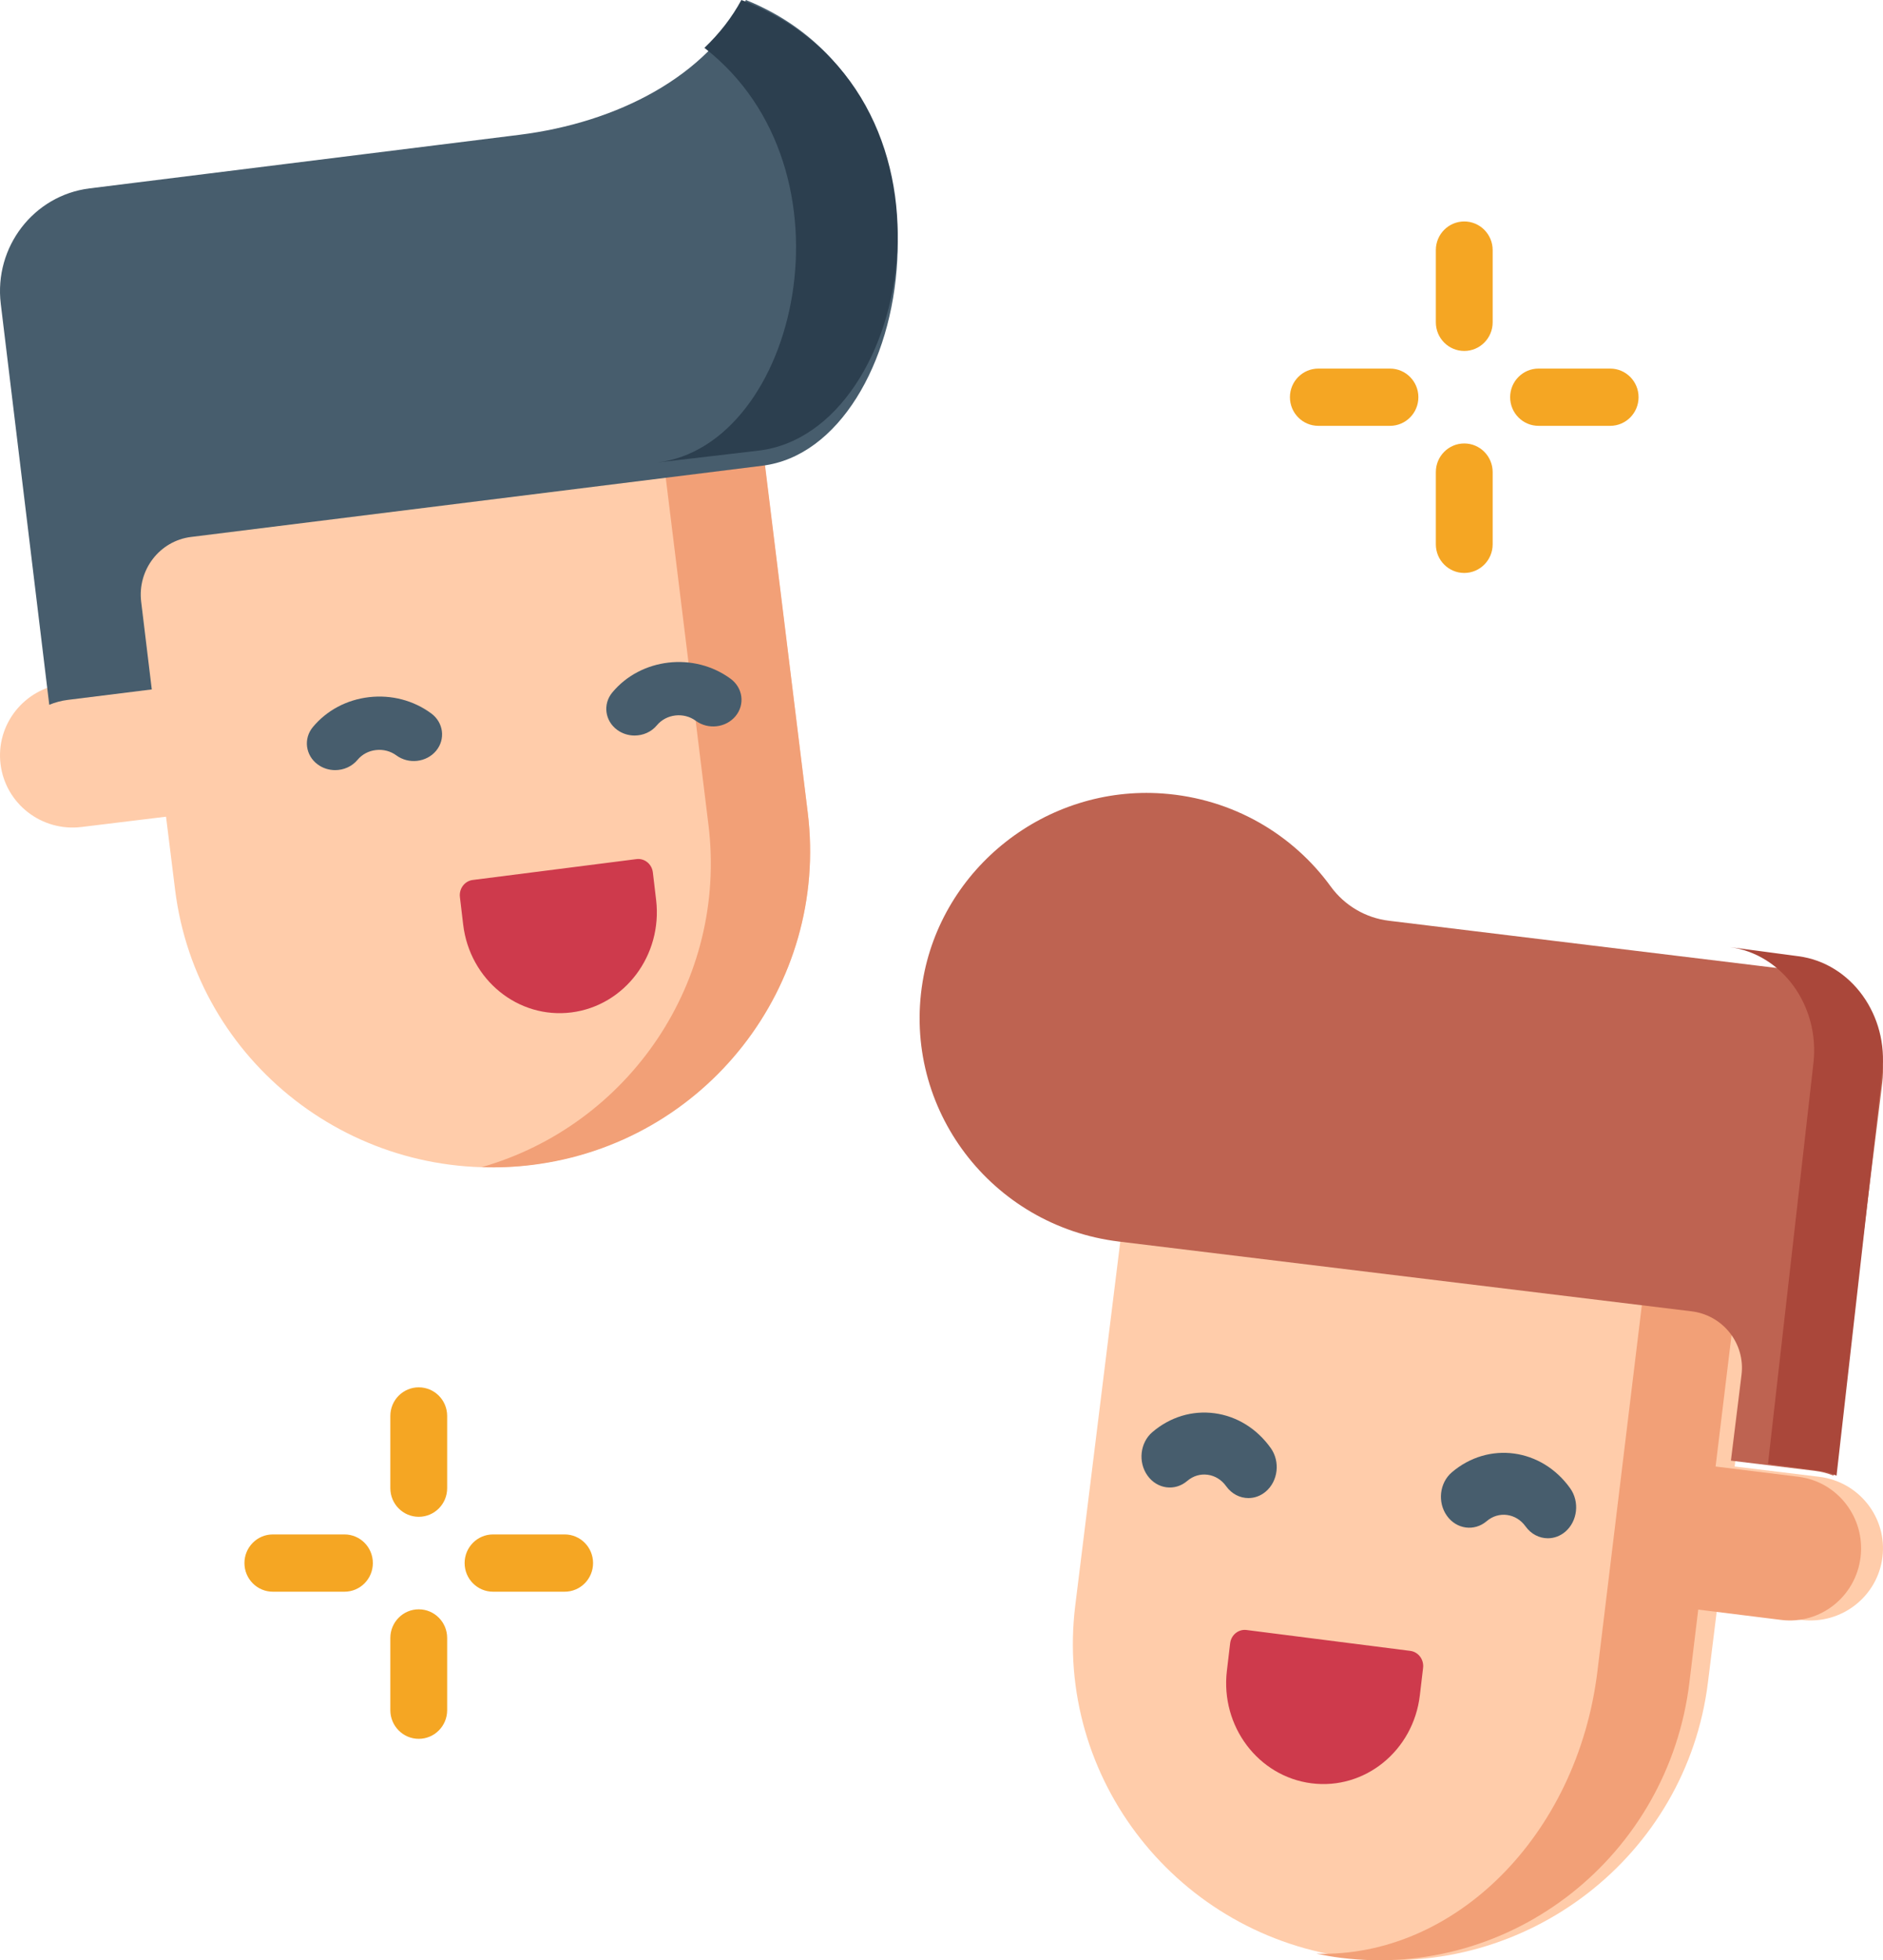<?xml version="1.0" encoding="UTF-8"?> <svg xmlns="http://www.w3.org/2000/svg" xmlns:xlink="http://www.w3.org/1999/xlink" width="74px" height="77px" viewBox="0 0 74 77"><!-- Generator: Sketch 52.6 (67491) - http://www.bohemiancoding.com/sketch --><title>laugh</title><desc>Created with Sketch.</desc><g id="designs" stroke="none" stroke-width="1" fill="none" fill-rule="evenodd"><g id="Partnership" transform="translate(-683, -4076)"><g id="Group-3" transform="translate(0, 2458)"><g id="section2-goals-copy-2" transform="translate(355, 1618)"><g id="laugh" transform="translate(328, 0)"><path d="M4.964,19.467 L5.83,26.459 L2.507,26.863 C0.942,27.054 -0.171,28.467 0.022,30.019 C0.214,31.572 1.638,32.676 3.203,32.485 L6.525,32.08 L6.88,34.942 C7.723,41.753 13.972,46.596 20.837,45.76 C27.703,44.924 32.585,38.725 31.743,31.914 L29.827,16.438 L4.964,19.467 Z" id="Path" fill="#FFCCAA"></path><path d="M25.936,16.916 L27.841,32.393 C28.598,38.541 24.715,44.19 18.93,45.846 C19.578,45.869 20.236,45.843 20.9,45.761 C27.727,44.925 32.581,38.726 31.743,31.914 L29.839,16.438 L25.936,16.916 Z" id="Path" fill="#F2A077"></path><g id="Group" transform="translate(12.047, 25.955)" fill="#475D6D"><path d="M1.124,4.296 C0.885,4.296 0.643,4.223 0.44,4.074 C-0.044,3.718 -0.13,3.06 0.248,2.605 C0.793,1.949 1.577,1.532 2.455,1.43 C3.334,1.329 4.202,1.555 4.899,2.068 C5.383,2.424 5.469,3.081 5.091,3.537 C4.712,3.992 4.013,4.073 3.529,3.717 C3.3,3.549 3.015,3.474 2.726,3.508 C2.438,3.541 2.181,3.678 2.002,3.894 C1.782,4.157 1.455,4.296 1.124,4.296 Z" id="Path"></path><path d="M12.891,2.937 C12.652,2.937 12.411,2.864 12.207,2.715 C11.723,2.359 11.637,1.701 12.016,1.246 C13.14,-0.109 15.227,-0.349 16.666,0.708 C17.15,1.064 17.236,1.722 16.858,2.177 C16.48,2.633 15.78,2.714 15.296,2.358 C14.824,2.01 14.138,2.09 13.769,2.534 C13.55,2.799 13.222,2.937 12.891,2.937 Z" id="Path"></path></g><path d="M22.459,39.768 C20.365,40.035 18.459,38.489 18.202,36.316 L18.074,35.235 C18.035,34.906 18.261,34.606 18.578,34.566 L25.013,33.746 C25.33,33.706 25.618,33.94 25.657,34.269 L25.785,35.35 C26.042,37.523 24.553,39.501 22.459,39.768 Z" id="Path" fill="#CE3A4C"></path><path d="M29.966,18.293 L7.508,21.092 C6.273,21.245 5.396,22.386 5.548,23.638 L5.965,27.081 L2.665,27.492 C2.409,27.524 2.165,27.59 1.936,27.685 L0.03,11.931 C-0.239,9.702 1.322,7.674 3.519,7.4 L20.402,5.297 C24.253,4.817 27.792,3.003 29.312,0 C38.307,3.63 35.964,17.546 29.966,18.293 Z" id="Path" fill="#475D6D"></path><path d="M29.135,0 C28.761,0.693 28.269,1.32 27.683,1.88 C33.853,6.671 31.341,17.521 25.814,18.169 L29.808,17.701 C35.984,16.978 38.397,3.512 29.135,0 Z" id="Path" fill="#2C3F4F"></path><path d="M69.036,50.613 L68.17,57.605 L71.493,58.009 C73.058,58.2 74.171,59.613 73.978,61.165 C73.786,62.718 72.362,63.822 70.797,63.631 L67.475,63.226 L67.12,66.088 C66.277,72.899 60.028,77.742 53.163,76.906 C46.297,76.07 41.415,69.871 42.257,63.06 L44.173,47.584 L69.036,50.613 Z" id="Path" fill="#FFCCAA"></path><path d="M70.68,58.009 L67.421,57.605 L68.27,50.613 L43.884,47.584 L64.657,50.164 L63.808,57.156 L63.126,62.778 L62.778,65.64 C61.992,72.118 57.139,76.903 51.731,76.742 C52.05,76.808 52.372,76.865 52.701,76.906 C59.435,77.742 65.565,72.899 66.392,66.088 L66.739,63.226 L69.998,63.631 C71.533,63.822 72.93,62.718 73.118,61.165 C73.307,59.613 72.215,58.2 70.68,58.009 Z" id="Path" fill="#F2A077"></path><g id="Group" transform="translate(44.744, 55.371)" fill="#475D6D"><path d="M16.085,5.053 C15.755,5.053 15.427,4.893 15.208,4.586 C14.838,4.069 14.153,3.977 13.681,4.381 C13.196,4.794 12.497,4.7 12.119,4.171 C11.741,3.641 11.826,2.877 12.311,2.463 C13.751,1.234 15.837,1.514 16.961,3.088 C17.34,3.617 17.254,4.382 16.77,4.796 C16.566,4.969 16.325,5.053 16.085,5.053 Z" id="Path"></path><path d="M4.318,3.474 C3.987,3.474 3.66,3.313 3.441,3.006 C3.262,2.756 3.004,2.596 2.716,2.558 C2.427,2.519 2.142,2.605 1.913,2.801 C1.429,3.215 0.73,3.121 0.352,2.591 C-0.027,2.062 0.059,1.297 0.543,0.883 C1.241,0.288 2.108,0.025 2.987,0.142 C3.865,0.26 4.649,0.745 5.194,1.508 C5.572,2.037 5.487,2.802 5.002,3.216 C4.799,3.389 4.558,3.474 4.318,3.474 Z" id="Path"></path></g><path d="M51.541,70.049 C53.635,70.316 55.541,68.77 55.798,66.597 L55.926,65.516 C55.965,65.187 55.739,64.887 55.422,64.847 L48.987,64.027 C48.67,63.987 48.382,64.221 48.343,64.55 L48.215,65.631 C47.958,67.804 49.447,69.782 51.541,70.049 Z" id="Path" fill="#CE3A4C"></path><path d="M70.474,38.102 L54.582,36.167 C53.664,36.056 52.837,35.566 52.296,34.822 C50.812,32.78 48.458,31.369 45.693,31.169 C41.122,30.839 36.991,34.079 36.257,38.566 C35.442,43.549 38.967,48.16 43.972,48.769 L66.476,51.509 C67.713,51.66 68.592,52.776 68.44,54.003 L68.023,57.375 L71.33,57.777 C71.586,57.809 71.83,57.873 72.06,57.966 L73.97,42.539 C74.24,40.357 72.675,38.37 70.474,38.102 Z" id="Path" fill="#BE6351"></path><path d="M70.682,37.562 L67.977,37.202 C70.048,37.477 71.52,39.518 71.266,41.76 L69.48,57.505 L71.487,57.772 C71.729,57.804 71.958,57.87 72.174,57.966 L73.971,42.12 C74.226,39.878 72.753,37.837 70.682,37.562 Z" id="Path" fill="#AA473A"></path><g id="Group" transform="translate(9.465, 8.652)" fill="#F5A623"><path d="M48.079,5.134 C47.462,5.134 46.962,4.63 46.962,4.009 L46.962,1.172 C46.962,0.551 47.462,0.047 48.079,0.047 C48.695,0.047 49.195,0.551 49.195,1.172 L49.195,4.009 C49.195,4.63 48.695,5.134 48.079,5.134 Z" id="Path"></path><path d="M48.079,13.854 C47.462,13.854 46.962,13.35 46.962,12.729 L46.962,9.892 C46.962,9.271 47.462,8.767 48.079,8.767 C48.695,8.767 49.195,9.271 49.195,9.892 L49.195,12.729 C49.195,13.35 48.695,13.854 48.079,13.854 Z" id="Path"></path><path d="M53.813,8.075 L50.998,8.075 C50.382,8.075 49.882,7.572 49.882,6.95 C49.882,6.329 50.382,5.826 50.998,5.826 L53.813,5.826 C54.429,5.826 54.929,6.329 54.929,6.95 C54.929,7.572 54.429,8.075 53.813,8.075 Z" id="Path"></path><path d="M45.16,8.075 L42.345,8.075 C41.728,8.075 41.228,7.572 41.228,6.95 C41.228,6.329 41.728,5.826 42.345,5.826 L45.16,5.826 C45.776,5.826 46.276,6.329 46.276,6.95 C46.276,7.572 45.776,8.075 45.16,8.075 Z" id="Path"></path><path d="M6.991,50.929 C6.375,50.929 5.875,50.426 5.875,49.804 L5.875,46.967 C5.875,46.346 6.375,45.843 6.991,45.843 C7.608,45.843 8.108,46.346 8.108,46.967 L8.108,49.804 C8.108,50.426 7.608,50.929 6.991,50.929 Z" id="Path"></path><path d="M6.991,59.65 C6.375,59.65 5.875,59.146 5.875,58.525 L5.875,55.688 C5.875,55.067 6.375,54.563 6.991,54.563 C7.608,54.563 8.108,55.067 8.108,55.688 L8.108,58.525 C8.108,59.146 7.608,59.65 6.991,59.65 Z" id="Path"></path><path d="M12.726,53.871 L9.911,53.871 C9.294,53.871 8.794,53.367 8.794,52.746 C8.794,52.125 9.294,51.621 9.911,51.621 L12.726,51.621 C13.342,51.621 13.842,52.125 13.842,52.746 C13.842,53.367 13.342,53.871 12.726,53.871 Z" id="Path"></path><path d="M4.072,53.871 L1.257,53.871 C0.641,53.871 0.141,53.367 0.141,52.746 C0.141,52.125 0.641,51.621 1.257,51.621 L4.072,51.621 C4.689,51.621 5.188,52.125 5.188,52.746 C5.188,53.367 4.689,53.871 4.072,53.871 Z" id="Path"></path></g></g></g></g></g></g></svg> 